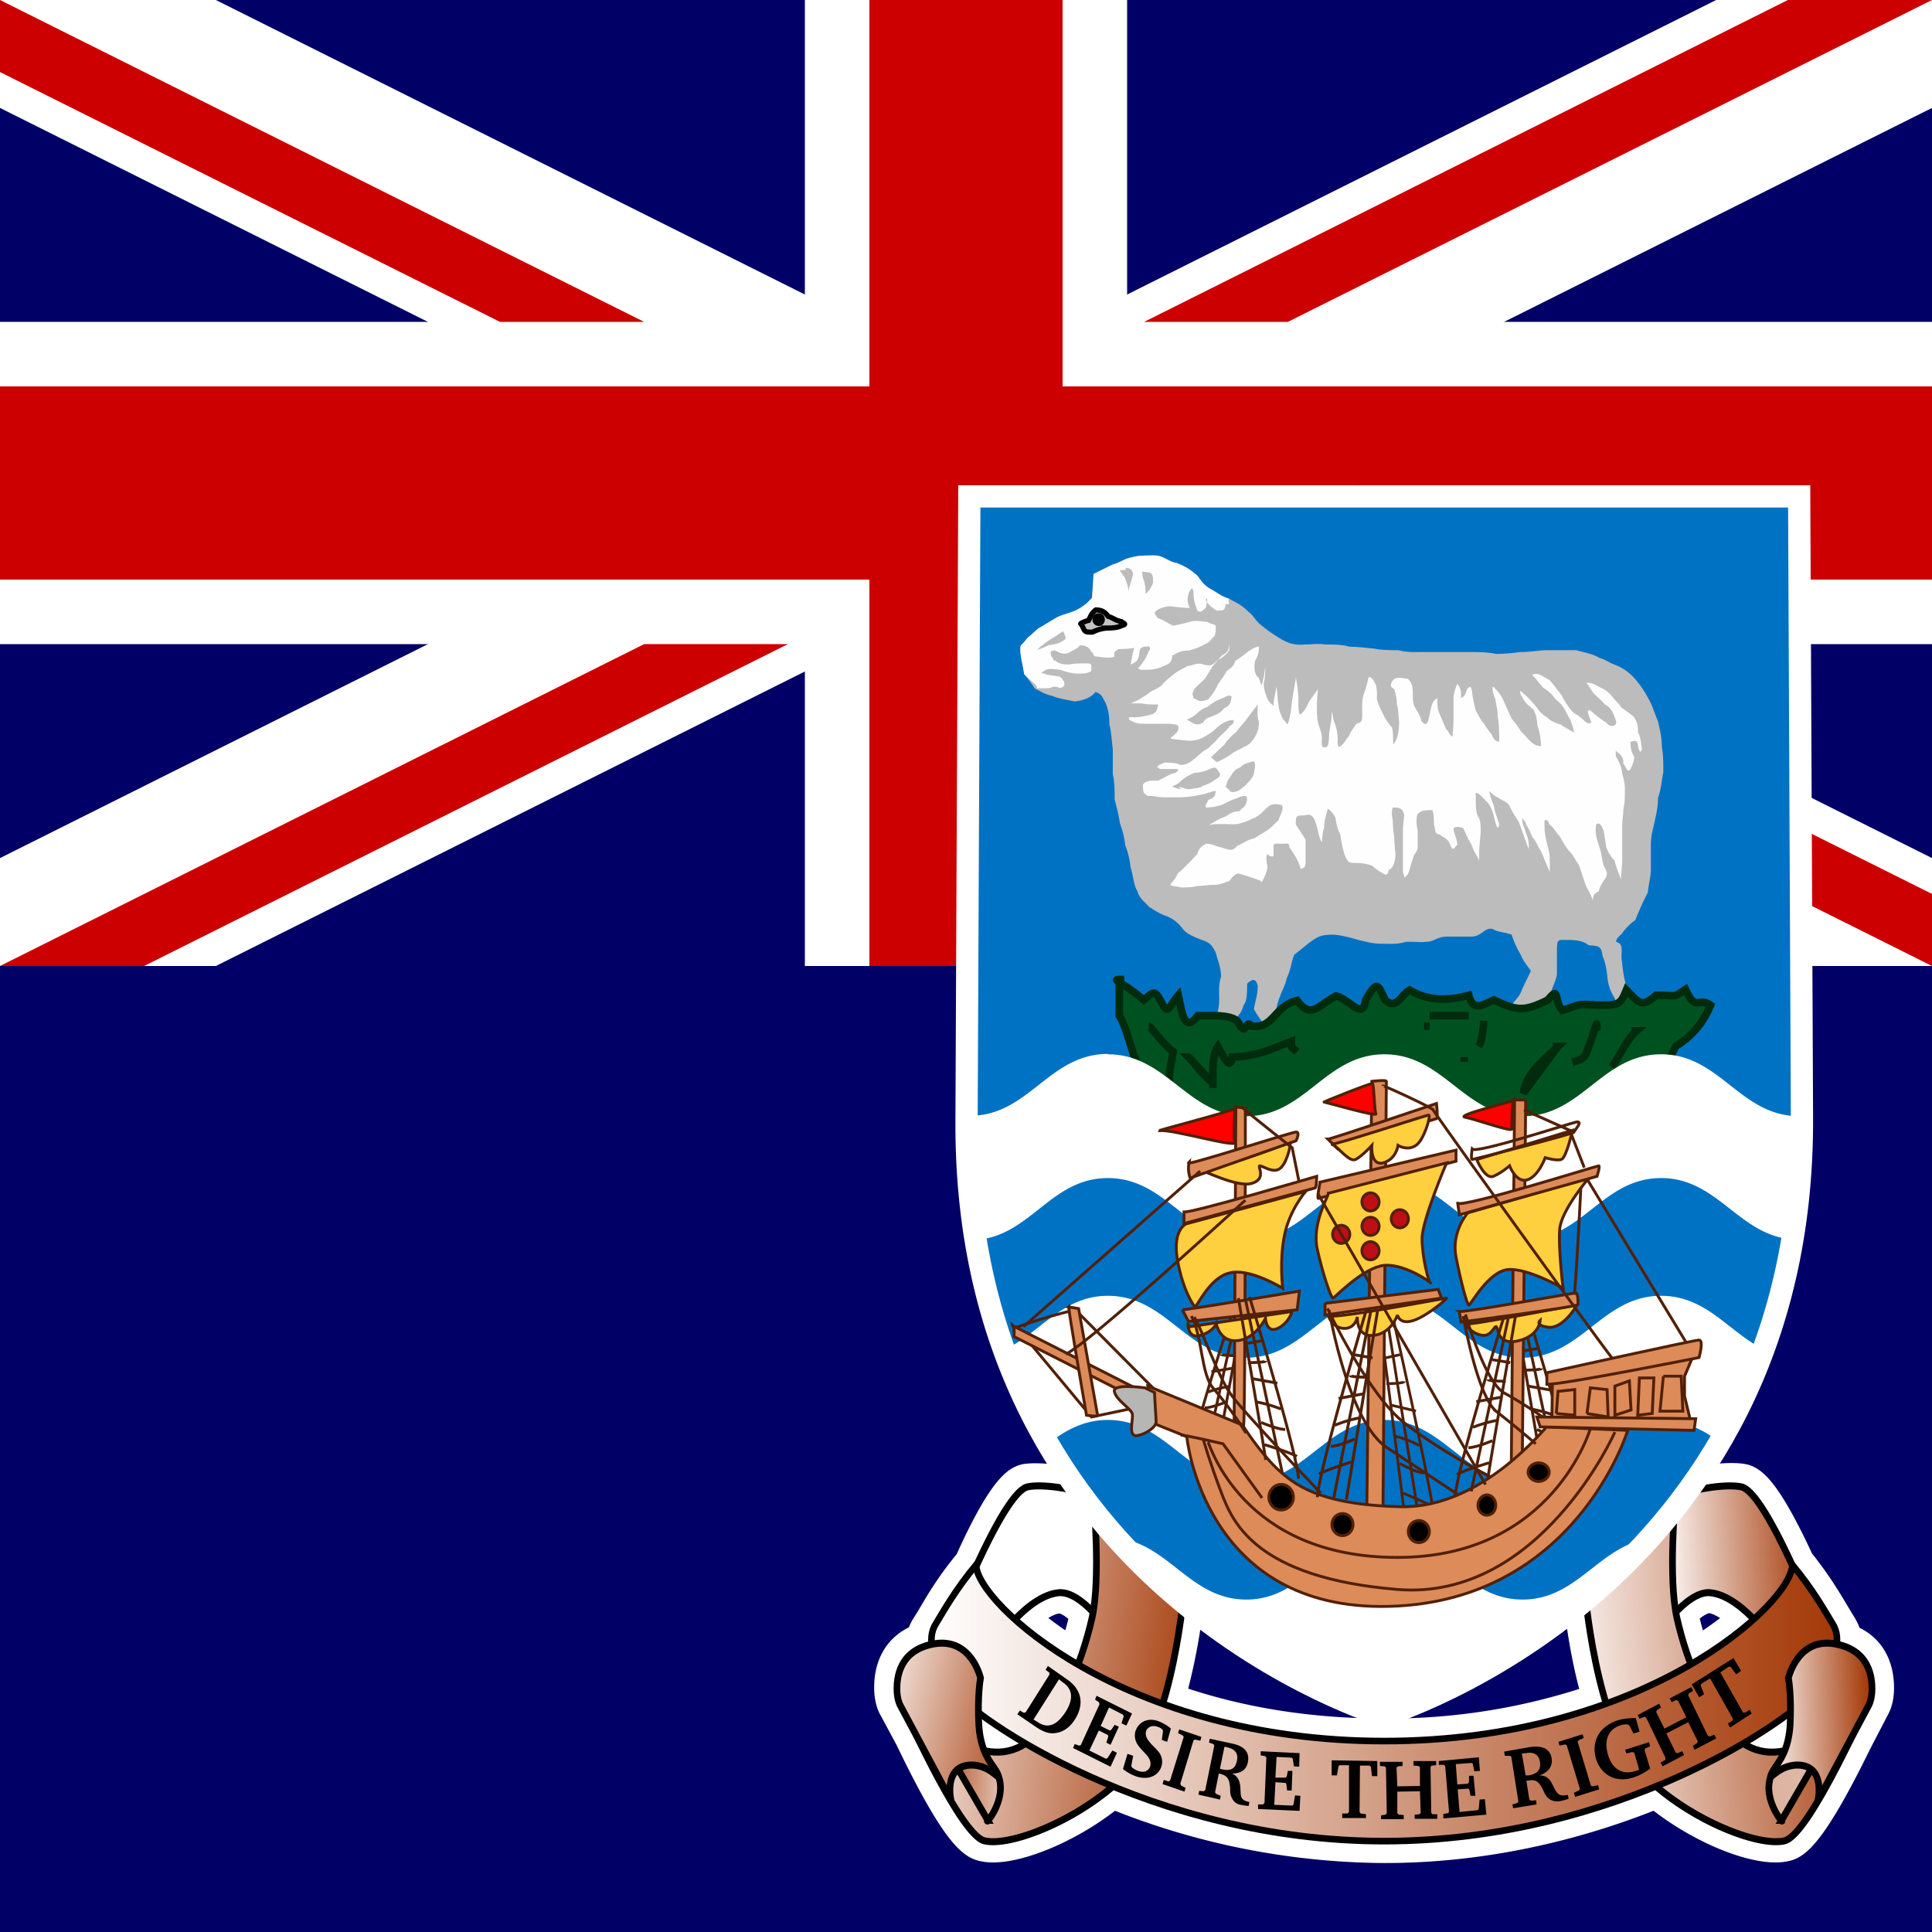 <svg xmlns="http://www.w3.org/2000/svg" xmlns:xlink="http://www.w3.org/1999/xlink" viewBox="0 0 512 512"><style><![CDATA[.B{stroke:#512007}.C{stroke-width:.642}.D{fill-rule:evenodd}.E{stroke:#000}.F{fill:#dd8b59}.G{stroke-width:1.2}.H{fill:#fecf3e}.I{fill:#bcbcbc}]]></style><defs><linearGradient id="A" gradientUnits="userSpaceOnUse"><stop offset="0" stop-color="#a43907"/><stop offset="1" stop-color="#fff"/></linearGradient><linearGradient id="B" x1="445.733" x2="472.313" y1="590.423" y2="575.369" xlink:href="#A"/><linearGradient id="C" x1="428.875" x2="487.188" y1="599.549" y2="591.592" xlink:href="#A"/><linearGradient id="D" x1="473.817" x2="446.636" y1="576.964" y2="578.459" xlink:href="#A"/><linearGradient id="E" x1="484.848" x2="427.19" y1="591.352" y2="596.051" xlink:href="#A"/><linearGradient id="F" x1="851.8" x2="646.2" y1="369.9" y2="369.9" xlink:href="#A"/><linearGradient id="G" x1="319.736" x2="557.5" y1="616.248" y2="618.192" xlink:href="#A"/><linearGradient id="H" x1="484.133" x2="464.928" y1="605.178" y2="605.76" xlink:href="#A"/><linearGradient id="I" x1="478.492" x2="459.975" y1="622.836" y2="624.118" xlink:href="#A"/><linearGradient id="J" x1="460.92" x2="492.483" y1="616.132" y2="607.984" xlink:href="#A"/><path id="K" d="M445.6 595.5s5.7-8.8 10.3-8.1c4.7.6 9.1 6.2 9.4 6.5a41 41 0 0 0 6.9-7.5c-.3-.3-7.2-16.5-11-17.2s-11.8 1.2-11.8 1.8l-3.8 24.5z"/><path id="L" d="M433.1 586.1c0 .6 2 23.8 10 31.9s21.3 13.1 26 11.9c4.6-1.3 15.3-24.7 15.3-24.7s-11.3 11.2-19.7 9.3c-8.4-1.8-13.4-15.9-15-22.8-1.6-6.8-.3-20.3-.3-20.3L433 586.1z"/><path id="M" d="M467.8 625.5l7.2-11.9-3.6-2.5c-1 3-5.1 4-5.8 7.8s2.8 7.5 2.2 6.6z"/><path id="N" d="M475 623s1.3-5.3-2.8-6c-4-.6-6.2 3-5.6 1.6.6-1.6 3-3.1 3.4-8.4.3-5.3-.3-8.2-.3-8.2s1.6-6.8 8.1-5.9c6.6 1 6.9 6 6.9 7.8s-.6 2.8-.6 2.8L475 623z"/></defs><g fill="#006"><path d="M0 0h512v512H0z"/><path d="M0 0h512v256H0z" class="D"/></g><g fill="#fff"><path d="M0 0v28.6L454.8 256H512v-28.6L57.2 0H0zm512 0v28.6L57.2 256H0v-28.6L454.8 0H512z"/><path d="M213.3 0v256h85.4V0h-85.4zM0 85.3v85.4h512V85.3H0z"/></g><path fill="#c00" d="M0 102.4v51.2h512v-51.2H0zM230.4 0v256h51.2V0h-51.2zM0 256l170.7-85.3h38.1L38.2 256H0zM0 0l170.7 85.3h-38.2L0 19.1V0zm303.2 85.3L473.8 0H512L341.3 85.3h-38.1zM512 256l-170.7-85.3h38.2L512 236.9V256z"/><g class="D"><g fill="url(#B)"><path stroke="#fff" stroke-width="10" d="M671 321.6a13.2 13.2 0 0 0-2 .1c-3.4.6-8.8 11.7-11.7 18.2-4.7 5.6-7.1 10-9 13.2-.8 1.3-2 2.7-1.6 4.4-7 1.7-7.4 7.7-7.4 10 0 2.6.8 3.8.8 3.8l4.2 7.8v.1c4.5 9.3 11 21.7 14.8 22.7 5.2 1.5 18.8-3.5 29-12.2a164 164 0 0 0 62 12.6c23.8 0 45.2-5.7 61.9-12.6 10.2 8.7 23.7 13.7 29 12.2 3.7-1 10.3-13.5 14.8-22.7l4.1-7.9s.8-1.2.8-3.7c0-2.3-.4-8.4-7.4-10 .4-1.7-.7-3.2-1.5-4.5-2-3.3-4.4-7.7-9-13.4-3-6.5-8.4-17.4-11.7-18-4.8-.8-15 1.6-15 2.5v.5L795.4 344c0 .5 1 14.5 5 27a147 147 0 0 1-50.5 8.5c-19.8 0-36.7-3.5-50.4-8.6a136 136 0 0 0 5-27L684 324.7v-.5c0-.7-7.9-2.6-13-2.6zm5.2 24c2.6 0 5.3 2.2 7.6 4.5l-.2 1.4a78.7 78.7 0 0 1-3.2 10.6 85.8 85.8 0 0 1-14.3-10.3c2.2-2.4 5.8-5.6 9.6-6.1h.5zm147.6 0h.5c3.8.6 7.4 3.8 9.7 6.2a85.6 85.6 0 0 1-14.4 10.3 78.3 78.3 0 0 1-3.2-10.6 17 17 0 0 1-.2-1.4c2.2-2.4 5-4.5 7.6-4.5zm-166 27.4c2.7 2.1 6.3 4.5 10.6 7a12.3 12.3 0 0 1-3.8 1.7c-1.8.4-3.6.3-5.5-.1a17.5 17.5 0 0 1-1.2-5.7 70.3 70.3 0 0 1-.1-2.9zm184.5 0l-.2 2.9a17.6 17.6 0 0 1-1.2 5.7 12 12 0 0 1-9.3-1.6c4.4-2.5 8-4.9 10.7-7z" transform="matrix(1.168 0 0 1.168 -509.2 18)"/><use xlink:href="#K" transform="matrix(-1.477 0 0 1.545 953.6 -485.4)" class="E G"/></g><use xlink:href="#L" fill="url(#C)" transform="matrix(-1.477 0 0 1.545 953.6 -485.4)" class="E G"/><g transform="matrix(1.477 0 0 1.545 -219.8 -485.4)" class="E G"><use xlink:href="#K" fill="url(#D)"/><use xlink:href="#L" fill="url(#E)"/></g><path fill="url(#F)" stroke-width="1.5" d="M656.4 338.6c-4.7 5.7-7.2 10.2-9.2 13.5s-.8 8 3.7 14.5c5 7 45.4 34.7 98.1 34.7s93.1-27.6 98-34.7c4.6-6.6 5.8-11.2 3.8-14.5s-4.5-7.8-9.2-13.5c0 8.6-33.5 40-92.6 40s-92.6-31.4-92.6-40z" transform="matrix(1.168 0 0 1.168 -508 19.2)" class="E"/><g class="G E"><use xlink:href="#M" fill="url(#G)" transform="matrix(1.477 0 0 1.545 -218.8 -484)"/><use xlink:href="#N" fill="url(#H)" transform="matrix(1.477 0 0 1.545 -219.8 -485.4)"/></g></g><path d="M448.3 446.3l2 3.5 1.3-.8-.9-2.3.2-.5 2.3-1.4 6 10.6v.5l-1.3.9.6 1 5.7-3.7-.5-1-1.3.8-.5-.1-6-10.6 2.2-1.5h.5l1.5 2 1.3-.9-2-3.4-11.1 7zm-14.3 8.2l.5 1 1.2-.5.5.1 5.2 10.8-.1.5-1.2.7.5 1 5.7-3-.5-1-1.2.5-.5-.1-2.5-5.1 5.8-3 2.5 5-.1.5-1.2.8.5 1 5.7-3-.5-1-1.2.5-.5-.2-5.2-10.7.1-.5 1.2-.7-.5-1-5.7 3 .5 1 1.2-.6.5.2 2.2 4.4-5.8 3-2.2-4.4.2-.5 1.1-.7-.5-1-5.7 3zm-3.3 9.2l.3 1 1.6-.4.5.2 1.3 4.5-1.2.4c-3.3 1-6-.6-7.1-4.5-1.1-3.8.2-6.7 3.4-7.7a4.8 4.8 0 0 1 1.9-.2l.4.3 1.1 2.1 1.6-.5-1-3.6c-1.8 0-3.4.2-4.8.6-4.8 1.6-7 5.5-5.8 10 1.3 4.5 5.3 6.6 9.8 5.2a15.4 15.4 0 0 0 4.6-2.4l-1.5-5 .3-.4 1.2-.5-.3-1.1-6.3 2zm-13.3 12.5l6.4-2-.3-1.1-1.5.3-.4-.2-3.5-11.6.2-.4 1.4-.6-.3-1-6.4 2 .3 1 1.5-.3.4.2 3.5 11.6-.3.4-1.3.6.3 1zm-34.8 5.7l11.3-1-.4-4.1-1.4.1-.2 2.4-.2.4-4.9.5-.5-6 2.8-.2.3.3.3 1.6h1.3l-.5-5.3h-1.2v1.7l-.3.4-2.8.2-.4-5.4 4.2-.3.3.2.4 2 1.5-.1-.3-3.6-10.6 1v1h1.4l.3.4 1 12-.2.4-1.3.2v1.2zm-16.9-15v1.1l1.3.1.3.4.2 12-.3.4-1.2.2v1h6V481l-1.3-.1-.4-.4v-5.7l6-.1.2 5.7-.3.4-1.3.1v1.1h6v-1.2h-1.3l-.3-.4-.2-12.1.3-.4 1.2-.1v-1.1h-6v1.2l1.3.1.4.3v5l-6 .1-.2-5 .4-.3 1.2-.1v-1.1h-6zm-12.8-.4v4h1.4l.4-2.4.3-.3h2.5v12.4l-.4.4h-1.4v1.2h6.3v-1l-1.4-.2-.3-.4.1-12.3h2.5l.4.3.3 2.5h1.4v-4l-12.1-.2zm-19.5 12.9l11 .5.2-4-1.4-.1-.4 2.4-.3.3-4.8-.2.3-6 2.7.2.2.3.2 1.7h1.2l.2-5.2h-1.2l-.3 1.5-.3.3H338l.3-5.5 4 .2.3.3.3 2 1.4.1.1-3.6-10.3-.5v1.1l1.2.2.3.4-.5 12-.4.4h-1.3v1.1zm-25.3-6.6l5.8 2 .3-1-1.2-.6-.2-.5 3.5-11.5.4-.2 1.4.3.3-1-5.9-2-.3 1 1.2.6.3.4-3.6 11.5-.4.3-1.3-.4-.3 1.1zm-10.5-4a11.4 11.4 0 0 0 3.6 2c3.2 1 5.8-.2 6.6-2.7a4.2 4.2 0 0 0-.8-3.9c-1-1.2-1.9-1.9-2.3-2.5-.9-1-1.2-1.9-1-2.9.4-1.1 1.6-1.7 3-1.2.7.2 1 .4 1.4.8l.1.4-.3 2.3 1.4.5 1-3.5a11 11 0 0 0-3.4-2c-2.8-1-5.2.3-6 2.7a4.3 4.3 0 0 0 .5 3.4c.7 1.1 1.5 1.8 2.1 2.5 1.2 1.2 1.6 2.3 1.3 3.4-.4 1.2-1.6 1.8-3.2 1.2a5.5 5.5 0 0 1-1.6-.9l-.2-.4.5-2.7-1.5-.5-1.2 4zm-13.3-5.6l10 5 1.7-3.7-1.2-.6-1.3 2-.4.2-4.4-2.2 2.5-5.3 2.4 1.2.1.4-.5 1.6 1.1.6 2.2-4.8-1.1-.5-.9 1.3-.4.2-2.4-1.2 2.2-4.9 3.7 1.9.2.4-.6 1.9 1.3.6 1.5-3.2-9.4-4.7-.4 1 1 .7.2.5-5 10.9-.4.1-1.2-.4-.4 1zm-1.6-18.2l-5-3.5-.6 1 1 .8v.5l-6.3 10-.5.1-1-.6-.7 1 5 3.4c1.8 1.2 3.3 1.8 4.9 1.6 2.1-.2 4-1.4 5.4-3.7 2.5-4 1.8-7.9-2.2-10.6zm-2.1 0l1 .8c2.7 1.8 3 4.5.7 8s-4.7 4.4-7.4 2.5l-1-.6 6.7-10.6zm40 15.8l-.2 1 1.2.4.2.4-2.4 11.8-.4.3-1.2-.1-.2 1 5.7 1.3.2-1-1.2-.5-.3-.4 1-5 .4.1c2 .5 2.4 1.5 2.6 3.8 0 1.1 0 2.1.9 3.3.4.5 1 1 2 1.1a13.8 13.8 0 0 0 2 .3l.2-1-.2-.1c-1.4-.3-2-.8-2.1-2.1-.1-1.2 0-2.4-.5-3.6a3.5 3.5 0 0 0-1.8-1.8c2.4 0 3.8-1 4.2-3 .5-2.5-.8-4.2-4-4.9l-6-1.3zm4 2.1l.8.2c2 .5 2.8 1.7 2.4 3.5-.4 2.1-1.6 2.8-3.8 2.3-.2 0-.4 0-.7-.2l1.2-5.8zm74 1.3l.2 1.1h1.3l.4.2 1.9 12-.3.3-1.3.4.2 1 6.2-1-.1-1.1-1.4.1-.4-.3-.8-5h.4c2.2-.5 3 .4 4 2.4.5 1 .8 2 2.1 2.7.6.3 1.5.5 2.5.3a16.5 16.5 0 0 0 2.2-.6l-.2-1h-.3c-1.5.3-2.2 0-2.9-1.1-.6-1-1-2.2-1.8-3.1-.6-.6-1.4-1-2.5-1 2.4-.9 3.5-2.4 3.2-4.5-.4-2.5-2.4-3.5-5.8-3l-6.8 1.2zm4.8.5l1-.1c2.1-.4 3.4.4 3.7 2.3.3 2-.6 3.2-3 3.6h-.8l-1-5.8z"/><g class="D"><g class="E G"><use xlink:href="#M" fill="url(#I)" transform="matrix(-1.477 0 0 1.545 952.7 -484)"/><use xlink:href="#N" fill="url(#J)" transform="matrix(-1.477 0 0 1.545 953.6 -485.4)"/></g><path fill="#0072c4" stroke="#fff" d="M366.92 454.77s-111.514-33.063-110.775-157.9l.738-165.315H476.8l.738 164.388c.74 124.836-110.775 158.67-110.775 158.67z" stroke-width="5.894"/><path d="M272.3 169c.2 0 1.5-1.3 2.8-2.4l5-3c1.4-.7 4-1.3 5.1-1.9a12.5 12.5 0 0 0 4.2-3.3c.2-2.2.5-3.8.5-6.3l5-2.5c2.3-.6 2.8-1.5 5.1-1.9 1.5-.5 3.9-.5 6-.5 2.3 0 3.7 1.7 5.8 2 2.5 1 3.6 1.7 5.6 3.4 1 1.4 1.7 2.6 3.6 3.6 1.5.8 2.9 2 4.6 2.4 2 1.1 3.6 1.8 5.1 3.4 1.4 1 2 2.4 3.2 3.4a36.1 36.1 0 0 0 4.7 3.4c2 1.3 4 2.3 7.1 2 1.7 0 3.5-.3 5.5 0 2.3 0 4.5 0 6.5.6 2.4 0 4.3.3 6.5.5 2 .4 4.1.4 6.4.4 2 .6 4.2.5 6.5.5h13c2.3 0 4.7.1 6.4.5a51 51 0 0 0 6.4-.5c2.6 0 4.5-.4 7-.5h7.8c2 .6 4.6 1 6 2 1.9.5 2.8 1.4 4.6 2a13 13 0 0 1 4.7 3.3 24.7 24.7 0 0 1 3.7 5.3c1.2 1.9 1.7 4 2.7 6.3.5 2.2 1 4.3 1 6.7.4 2.1.4 4.4.4 6.8-.5 2.2-.6 4.6-1.4 6.7 0 2.4-.5 4.5-.9 6.3-.4 2-.9 3.3-1 5.8v6.8c0 2.2-.6 3.8-.8 6.2a71 71 0 0 0-3.3 7.3 14.7 14.7 0 0 0-3.7 3.8c-1 .7-1.5 1.6-1.4 2 1.9.6 1.4 1.9 1.4 4.3.3 1.9.4 4.2 1 6.3.1 2.3.6 3.7 1.3 5.3.8 1 1 .5-.9.5-1.3 1-2.7.5-3.2-1.5a12 12 0 0 1-1.9-5.3c-.2-2.2-.6-4.4-1.3-5.8-.3-2.7-1-2.7-3.7-2.9-1.3-1.1-3-1.4-5.6-1.4-2.5 0-2.7-.3-2.8 2.4v6.8c-.4 2-1.3 3.5-1.8 5.3-1.4 1-2 2.7-3.7 3.8-.8 2.2-1.9 2.6-4.1 3l-2.8-3.4c1.3-2.2 2.4-2.5 3.2-4.9l2.3-4.8c-1-1.5-1.8-2.2-2.7-4.3a26.3 26.3 0 0 1-2.4-5.3c-1.5-.6-3.9-.7-5-1.5-2.3-.5-2.9 2-5.6 2h-6.4c-2.9 0-3.6 1.5-6 1.4-.8.2-2.5-.1-5.1 0-2 .7-4.3.5-6.5.5-2.3 0-4.2-.6-6-1-2.1-.6-4.2-1.2-6.4-1.4-2.8 0-3.8.2-5.6 1.4-1.4.9-3.5 2.8-5 3.9-.7 1.6-1 4.3-2 6.2-.4 2-1.2 3.1-1.8 4.9a18.4 18.4 0 0 0-1.3 5.8c-.2 3.2-.9 2.8-2.8 1.9-.8-1.4-2-2.8-2.8-4.4.4-2.4 1-3.6 1-6.2-.5-2-1.5-1.8-2.8-.5 0 2.5 0 4.5-1 5.8a6 6 0 0 1-2.7 3.8c-.7 1.8-2.2 2.7-3.7 3.4-.2 0 0-.6 0-2-1.1-2.1 0-4 0-6.7 0-2.4-.2-4 .5-6.2 0-2.4-1-4.6-1.4-6.3-.9-1.8-1.4-2.7-3.7-3.4-1.7-.7-4-1.5-5.1-3a9.6 9.6 0 0 0-4.2-3.3c-2-.7-3.1-1.5-4.6-2.4-1.4-1.6-2.6-2.2-3.2-4.3-1-1.5-1.1-4.3-1.8-6.3a21.7 21.7 0 0 0-1.4-5.8 24.3 24.3 0 0 0-1.4-5.8c-.3-2-.8-4-1.4-6.3 0-2.3 0-4.6-.5-6.7v-6.8c-.3-2-.4-4.8-.9-6.3 0-2.6-.3-4-1-5.8-1-1.7-1-2.4-2.7-2.9-1.2 1.5-3.1 2.2-5.5 2.5-1.7-.4-4.1-.7-6-1.5-1.9-.4-3.1-1.2-4.6-2a43.2 43.2 0 0 0-2.8-3.8c-.3-2.5-.8-3.8-1-6.3 0-1.8.1-.8 2-3.3z" class="I"/><path fill="#fefefe" d="M299.6 186.4l.4-.4c-.8.8-.5.4 1.3-.3 1-.6 2.9-1.7 3.6-2.4.8-.4 2.2-1 3-1.7.8-1 1.7-1.8 2.9-2.7 1.2-1.1 2.4-1.5 3.9-2.4 1.8-.2 2.5-1 4.2-.4 1.6.4 2.3.4 3.6-1 1.3-.8 2.8-1.7 3.3-3V170c0 2.2-.5 3-2 3.7-1 1.3-2.4 2.6-3 3.8-1 1.5-1.2 2.3-2.2 3-.9 1.1-2.3 1.7-2.6 3.5.4.8 0 1.2 1 1.3.9.8 1.9.5 3.2 0a14.2 14.2 0 0 0 2.6-4c1.1-1.6 1.7-2.3 2.3-3.5 1.2-.8 1.9-1.4 2.3-2.7 1.3-.8 2.4-1.6 3.3-2.4 1-.6 1.5-1.1 2.9-1.4a6 6 0 0 1-1 3.8c-.3 1.9-.2 2.8.4 4 .9.7.7 1.2 1.3 2.5.5-1.2.8-3.4 1-4.8v-.3c0 1.4 0 3.4-.4 4.4 0 2 .5 2.9 1 4.4.5.8 1 1.3 1.6 1.7 0-2 .6-3.2.7-5 .4 1.3.3 3.2.6 4.7.1 1.6.7 2.8 1.3 4.1.8.4 1 1.8 1.3.7.8-2.4.8-5 1.3-7.5.1-1.3.2-3.2.7-4.1l-.7 4c.1-1.2.2-3 .7-4v-.4a39 39 0 0 1 .7 5.5c0 1.5-.1 3 .3 4.4 1-.5 1.7-1.7 2.3-3a18.2 18.2 0 0 1 2.6-3.8l-2.6 3.7a18.2 18.2 0 0 1 2.6-3.7v-.3a40.3 40.3 0 0 0-.3 4.7c0 1.6 0 3.4.3 4.5.4 1.8.9 2.1 1 4 0 1-.2 2 .3 2.5 1.4.3 1.4-.5 1.6-2.4 0-2.2.6-3.7.7-5.8 0-2.6.3.3.6 1.3a13 13 0 0 1 1 4.5c0 1-.1 1.9.3 2.4 1.3-.6 1.8-2 2.6-2.8.7-1.6 1.4-2.3 2-3.4 1.7-.3 1.6-1 1.6-3 0-1.7-.1-3.4.4-4.8a41 41 0 0 0 1.3-4.5c.6-.3 1.2.6 1.6 1.4.7 1.1.6 2.7.6 4.4.4 1.5 1 2.7 1.7 4.1a15 15 0 0 0 2.3 3.4c.3 1.1.3 3 .3 4.5 1.3-1.5 1.5-3.6 1.6-5.8-.2-1.5-.2-3.4-.6-4.8 0-1.5-.4-3-.7-4.1-1-.5-1.3-1-.3-2.4 1-.9 2.2-.5 3.9-.3.9.9 1.2 1.4 1.3 3.4 0 1.8 0 3.2.7 4.4.6 1 1.2 1.7 1.6 3.4.5.5.9 1.2 1.6.4.4-1 .7-3 1-4.1.3-1.3.9-2 1.6-2.4 0 1.9 0 3 .7 4.4l1.6 3.8c.7.5.8 1.5 1.7 2 .2-1.6.3-3.4.3-5.4V185c.1-1.6.5-2.5 1-3.8 1 1.4 1 1.9 1 3.8 1-.4 1.2-1.2 1.6-2.4.7-.7 1-1 1.3.7.2 1.8.6 3.4 1 5.1.6.8 1.4 2.7 2.2 3.4a16.4 16.4 0 0 0 2 2.8c.5 1 .6 1.7 2 2 0-2.3 0-4.6-.4-6.8 0-2-.4-2.7-.6-4.5-.6-1.1-.9-2.9-.7-3.4a11 11 0 0 1 3 4.1l2 4.5a20 20 0 0 1 2.5 3.4c1.2 1 1.8 2.1 3 3 .6.6 2 1 2.3.7-.1-2-.4-3.7-1-5.4a9 9 0 0 0-1-4.1c-1.3-1.1-2.3-1.9-3-3.4-.4-.5-.5-.8-.6-1.7a26.3 26.3 0 0 1 4.6 4.7 7 7 0 0 0 2.6 2.4c.6.8 2.5 1.7 3.9 2a5.6 5.6 0 0 0 3.3 2.1l-3.3-2a5.6 5.6 0 0 0 3.3 2v.4a13 13 0 0 0-2-5.5 8.8 8.8 0 0 0-3-3.8 9.3 9.3 0 0 0-3.2-3c-.9-1-2.2-2.8-3-3.4 1.5-1 3.1.6 4.6 1.3 1.3 1.4 2.5 3.2 3.3 4.1a18 18 0 0 0 3 4.5c1.4.8 2.3 1.6 3.5 2.7 2 .5 1.2-.2.7-1.7-.7-2 0-2 1.3-.7.9.7 2 1.7 3.3 2.4.5.7 1.4 1.2 2.2.7.4-.5.4-.5.4-1-.7-2.2-1.4-3.8-3-4.5-.7-1-2-2-3-3-.6-1-1.3-1.6-1.9-2.8l2 2.7c-.7-1-1.4-1.5-2-2.7h-.3c2 0 2.7.6 4.2 1.4a6.8 6.8 0 0 1 3 2.4c.6.8 1.7 1.7 2.3 2.7l3.2 2.4c1.1 1.4 1.3 2.3 1.3 4.4.7 1 .8 3 1 4.1-.2 1.9-.9.4-1-.7-.2-1.5-.8-1.4-2-1 0 2 .3 2.6 1 4.1a8 8 0 0 1-1.2 3.4c-.8.5-1-1-1.7-1.7 0-2-.6-2.3-2-3.4v1.4c.8 1.4 1.6 2.7 1.7 4.7a12 12 0 0 1 .7 4.5c0 1.7 0 3.3-.4 4.8 0 1.8-.3 2.6-.3 4.4v9.6a23.3 23.3 0 0 0-.3 4.4l.3-4.4c-.2 1.2-.3 2.7-.3 4.4v.3c-.6-1.7-1.3-3.2-1.7-5a10.3 10.3 0 0 1-2.2-3.5l-.7-4.4c-.5-1.2-1-2.5-2-1.7-.4 2.5.2 4 1 6.4.5 1.6.5 3 1 4.5.8 1.8 1.4 2 0 4-.7 1.2-1 1.5-1.3 2.8-1.2.6-1.5 1-1.6 2.4-.4-1.3-1.4-2.9-2-4.4l-1.6-4.8c-.8-1.2-1.7-3-2.6-3.8-.9-1-2-3-2.6-4-1.3-1.5-1.6-2.4-2.7-3.1-.2-.7-.6-1.6-1.3-1 0 1.6 0 3.3.4 4.7.3 2 .9 3.1 1 5.1v3.8l-2.3-5.5c-.8-1-1.4-3-2.3-3.7-.6-1.4-1-2.5-1.7-3.4-.1-1-.6-1-1-1.7 0 1.9.7 2.6 1 4a8 8 0 0 1 .7 4.2l-2.6-7.2a30.39 30.39 0 0 1-2.6-4.5c-1-1.1-2-1.2-3-2a5.9 5.9 0 0 1-2.2-1.7c.2 1.8.9 3 1.3 4.4.2 1.7 1 3.1 1.3 4.5-.4 2.3-1-.7-1.3-1.7-.4-2-1-3-1.7-4.1-.9-.7-1.6-1.8-2.6-2.4-1-.4-.6 0-.6 1.3 0 2.1 0 3.5.6 4.8.7 1 .7 2.3.7 4.1l-.4 4.8v2.7c-.7-1.4-1.4-2.3-2-4.1-1-1.6-1.4-2.7-2.2-4.4-.7-.3-2-.6-2.6 0 .1 1.7.9 2.4 1 4.4-1.3 1.3-1.1 1.7-2-.3-.7-1.6-1.6-1.5-2.6-2.4-1.6-.2-1.1-1.3-1.6-2.8 0-1.3 0-2.6-.4-3.7-1.8 0-2.8 0-3.9 1-.5 1-.3 3 0 4.5v4.7c-.4 1.2-1 1.3-1.3 2.8-.6 1.4-.8 3-1.3 4-1.2 1.1-.7 1.2-1.3-.6v-11c0-1.8.3-2.7.3-4.4-.6-1.4-.8-1.7-3-1.7-.4.9-.2 2.5 0 3.4 0 1.7.2 3.3.4 4.5 0 1.8.2 2.9.3 4.4 0 1.8-.4 3.2-1.3 4-1.1.4-.1 1.2-1.3 1.5a15 15 0 0 1-3.6-2.4 12.24 12.24 0 0 0-4.2-.7c-2.2 0-2.2-.3-3-2a31.4 31.4 0 0 1-1.2-5.5c-.8-1.6-1-2.7-1.3-4.5a6.2 6.2 0 0 0-2-2.4c-.5 1.8-1 3.2-1 5.2-.4.8-.5 2.8-.6 3.7-.7-1-1-3-1.4-4.4-.6-2-1.1-3.4-3.2-2.7-2.2 0-2.3 0-2.3 2.4l2.6 4v4.8c0 2 .1 2.6-1.3 3-.5-2-1.7-4-3-5.7-.1-1.4-.5-1-1.9-1-.9 0-1.8-.2-2.3.3v3c-.8.2-1 0-1.6-.6-.6 1-.1 2.4 0 3.7-.4 1.6-1 3-1.6 3.8-.2-.5-.5-.3 0-.3-2.3-.9-4-1.4-6-2-1 0-1.9 1.1-2.5 2-1.7.5-2.4 1-4.3 1-1.7 0-2.6.3-4.2.3-1.2.3-2.7.4-4.3.4-.8-.3-2.4-.3-2.9-.7.7-1 1.4-1.5 2-3a20 20 0 0 0 2.6-2.5c.8-.6 1.8-1.9 2.6-2.7.5-1.7 1.2-2 2.3-2.7 2 0 2.3.7 4.2 1 1.9.7 3 1 4-.4 1.5-.6 2.8-1.7 4.5-2l3.3-2c1.4-.9 2-1.8 3.2-2.8.4-1.4 1.4-2.5 1-4-1.8-.5-2.9-.4-4 .6-1.3 1.2-1.6 1.7-3.2 2.7-1.3.4-2 1-3.6 1.4-1.3.5-3 .3-4.5.3s-3.4-.1-4.3.4c1.5-1 3.2-2 4.6-2.4 1.3-.9 1.8-1.3 3.6-1.4.8-1 1.7-1 2-2.7.5-2-1.3-1.4-2.7-.7-1.3.3-2.8 1.2-3.9 1.7a14.3 14.3 0 0 1-4.2.7c-.4-.6.3-1.1.6-2 1.5-.6 1.8-.8 2-2.4-1.7.2-2.4.8-4 1-1.6.4-3.3.6-5.2.7h-4.5c-1.6 0-2.5-.4-4.3-.4-1.3-.7-1.3-1-1.3-3 1-1.2 2-1 4-1l3.5-1.8c1.2-.2 2-.7 1.7-1.3h-4.6c-1.8-.8 0-1.1 1-1.7 1.6 0 3.2 0 4.2.6 2 0 2.7-.7 4.3-2 1.2-1 1.8-1.7 3.2-2.4 1-1.1 2-1.7 2.6-2.7 1.4-1.3 2.3-2 3-3.1.8-.5 1.4-1 1-1.7-2.1.2-3 1-4.3 2a10 10 0 0 1-2.6 2 8.2 8.2 0 0 1-4.2 1.5c-1.7 0-3-.3-4.6-.4-1.8-.2-.2-.6.3-1.4.7-.4 1.2-1.5.7-2.3-1.4-.5-3-.4-4.6-.4h-4.6c-1.7 0-2.4-.4-3.6-1-.3-1 0-.7 1.3-.7a18 18 0 0 0 4.3-.7c1.5-.4 1.7-1 2-2.7-1.6 0-3.3 0-4.3-.3h-3zm-28.2-7.8c-.3-2.5-.9-3.8-1-6.3 0-1.8.1-.8 1.9-3.3.2 0 1.5-1.3 2.8-2.4l5-3c1.3-.7 4-1.3 5.1-1.9a12.5 12.5 0 0 0 4.2-3.3l.4-6.3 5.1-2.5c2.3-.6 2.8-1.5 5.1-1.9 1.5-.5 3.9-.5 6-.5 2.3 0 3.7 1.7 5.8 2 2.5 1 3.6 1.7 5.5 3.4 1.1 1.4 1.8 2.6 3.7 3.6 1.5.8 2.9 2 4.6 2.4 0 1.8.4 1.5-.8 1.5-.2 1.8-.6 1.7-2.3 1.7a8 8 0 0 1-3-2.7c.7-1.8.3 1.4 0 2-.8.7-1.3 1.4-2.2.7-.6-1.7-1-2.8-1-4.8-.3-2.1-.9-.6-1.3.3-.5 1.8-.3 2.4.3 3.8-1.7 0-3-.2-4.2-.3-1.2-.3-2.6 0-4 .6-1.7 1.1-1.1 1.1-.3 2.4 1.5.5 2.6 1.3 4 2 1.4-.2 3-.6 4.5-1 1.6-.5 3-.1 4.6 0 .8.5 1.8.6 2.3 1 0 1.1 0 2.2-.4 2.8-.6.5-1.3 1.7-2.3 2a16.1 16.1 0 0 1-4.5 1.8c-2 0-2.8.5-4.3 1.3-.2 1.8-.7 2.2-2.3 2.8a10.3 10.3 0 0 1-4.5 1c-1 0-1.9.1-2.3-.4a12.8 12.8 0 0 0 2.6-4c.3-.7.9-1.2.3-1.8-1.9.1-2.4.1-2.6 2s-.9 2.2-2.3 2.8c.4-1.6.5-3 1-4.4a25 25 0 0 1-4.2.3c-1 .7-1.4.9-1 2-1.3.5-3 .2-4.6 0-1.4 0-.6-.6-1.6-1.3-.7-1.3-1.4-1.6-3-1.7-.7 1-2 1.3-2.9 2-1.4.5-2.3.1-3.6-.6-1.6 0-1.4.5-1 1.7.7.4 0 .9 1 1 1 .8 1.8 1 3.6 1 1.4-.3 3-.3 4.6-.3s1.3.4 1.3 2c-1 .8-2.6.7-4.3.7a16.6 16.6 0 0 1-3.9-1c-1.5-.1-2.7-.4-3.9 0-.5.6-2 .8-.3 1 .7.7 4.5.3 4.7 1.5 1 1 .7 2.3-.8 2.3a2.2 2.2 0 0 0-2.3 0c-1 .2-2.4 0-4.3.2 2.5.2-1.8-2.7-2.7-3.9z"/><path d="M281.7 167.3l-2 1.3c-1.4.8-3 2-3.9 2.7-.7.6-.7 1-1.6 1 1.5-.2 2.2-.6 3.6-1.3 1.7-.2 3.3-.6 4.2-1.4.9-.3 0-1.6-.3-2.4zm15-16.1c.2 0 .6 1 1.3 1.7.5 1.3 1 2.2 1 3.8.4-1.7 1-3 1.3-4.8-.5-1-.5-1.3-2-1.4 0 1 .2.3-1.6.7z" class="I"/><path fill="#c4c4c2" d="M286.564 165.347c-.74 0 1.182-.773 1.92-.927.59-1.236.886-2.01 1.92-2.78 1.625 0 2.51.618 3.25 1.7 1.477.463 1.92 1.082 3.545 1.4.74.618 1.477.618 0 1.082-.886.464-2.216.618-3.84.618a10.27 10.27 0 0 0-3.84 1.082c-2.216 0-1.92 0-2.954-2.163z" stroke-width="1.36" class="E"/><path d="M302.6 151.5v.4c0-1 0-.5.3 1.3.5 1.2.7 2.4.7 4.2a6.7 6.7 0 0 0 2-3.1c0-2.7-.5-2.6-3-2.8zm12 39.3h.4c-1 0-.4 0 1.3-1 1.1-.8 2-2 3.6-2.4a13 13 0 0 1 4.2-2.4c.8-.4 1.5-1 2.3-.4-.2 1.7-.5 2.4-2 3.1-.7 1-1.8 1.6-2.9 2-1 .5-2.2.6-2.6 1.8-1.8.8-2 .6-4.2-.7zm6.3 9.9l3.6-3.4a15 15 0 0 1 3.2-3.4c1-1.5 2.2-2.5 3-3.8l2.6-3.4c0 1.5-.2 3.5.3 4.4a7 7 0 0 1-1 4.1c-.7 1.2-1.3 2-3 2.8-1.4.8-2.3 1-3.5 2a26 26 0 0 1-3 1.7c-.9.4-.5.3-2.2-1zm-10.2 7.8h.4c-1 0-.5.1 1.3-1 1.4-1.4 2.5-2 4.2-2.7a10.3 10.3 0 0 0 4-1c.7-.2 1.3-.7 1.9 0 1 1.4 1.3 1.8-.3 2.7a9.4 9.4 0 0 1-3.3 1.7c-.8.7-2.4.7-4 1-1.2 0-2 .2-2.5-.7l2.6.7c-1.3 0-2 .2-4.3-.7zm14 0v-.3c0 1 0 .5.7-1.4 1.3-1.9 1.7-3 3.3-3.4.7-1 2-1.2 3.6-1.7.6 1 .1 2.2 0 3.4-.4 1.3-1.6 2.2-2.3 3.1-1 .7-1.4 1.4-3 1.7-1.2 0-.5 0-2.2-1.4z" class="I"/><path d="M292.8 164.2c0 .9-.7 1.7-1.6 1.7-1 0-1.7-.8-1.7-1.7 0-1 .8-1.7 1.7-1.7s1.6.7 1.6 1.7z"/><g fill="#005120" stroke="#002b0d" stroke-width="2.015"><path d="M296.61 259.582h1.33c-4.136 0-1.625-.31 5.17 5.408 2.954-2.472 2.954-2.78 5.17 1.545 1.477 2.317 1.772-.31 3.988-2.78 1.034 4.944 1.625 10.043 5.17 5.408 4.136 0 8.27-.31 10.487 1.4 2.66 5.1 1.772-.927 3.84 1.39 5.908.618 5.76-5.253 11.964-6.798 3.84 5.098 5.613 1.236 10.34-1.236 3.692.927 7.1 6.644 7.828 1.082 2.954-4.944 3.102-4.635 5.17 0 2.954 2.78 4.136-1.236 6.5-2.627 4.43 2.627 9.305 3.1 15.656 1.39 1.182 4.48 3.84 2.472 6.647 1.236 5.76 2.626 7.68 3.4 14.327 0 3.25-4.017 1.477.154 3.84 2.78 4.874-1.545 3.545-1.854 9.157-1.4 5.76 0 6.203 0 7.828-4.017 2.954 2.936 3.84 5.1 7.828 1.39 6.203 0 4.283.772 7.828-1.545 2.806 6.18 3.397 1.854 6.647 4.172-1.827 4.564-5.047 8.367-9.157 10.815-2.51 4.635-4.136 9.27-9.157 11.124-3.692 3.862-7.68 6.18-11.816 9.58-5.613 1.545-11.816 1.236-18.167 1.236h-54.944c-3.84 2.163-10.34 3.1-15.656 4.17-5.908 0-12.85 0-16.985-1.4-2.806-2.935-7.68-6.18-10.34-9.58-2.954-2.317-2.954-6.798-5.317-9.58-2.068-3.863-2.954-10.043-5.17-13.596v-9.58z"/><path d="M423.188 271.942v1.236c0-3.708.148-1.7-2.66 5.562-.443 1.7-1.772 2.163-3.84 2.78m-5.17-4.17h1.33c-4.874 4.635-8.124 6.952-9.157 12.36l9.157-12.36c-4.874 4.635-8.124 6.952-9.157 12.36m-10.487-19.158s-.148 4.8-1.33 6.798m-3.84 2.78v1.236-1.236zm-10.487-8.188h1.33-1.477zm-73.11 0c.59 0 3.25 4.326 6.5 6.798-.74 4.017-2.068 8.652 0 12.36m3.988-10.97c.59 0 3.102 4.326 6.5 6.798l-6.5-6.798c.59 0 3.102 4.326 6.5 6.798v1.4c0-4.326-.295-8.652 1.33-10.97 1.477 2.626 3.25 6.643 3.84 2.78 7.385-.31 10.93-2.472 15.656-4.172 0 2.01-.295 1.082 1.477 2.78m88.62-5.562h1.33c-2.51 2.163-4.43 6.644-6.5 9.58m-48.298-13.596h10.34"/></g><path fill="#fff" d="M293.6 279.3c-15.7 0-20.9 16.4-36.6 16.4h-.9v1c0 11.4.8 22 2.5 31.9 14.5-1 19.8-16.4 35-16.4 15.7 0 21 16.4 36.7 16.4s20.9-16.4 36.6-16.4 21 16.4 36.7 16.4 20.9-16.4 36.6-16.4c15.1 0 20.5 15.2 35 16.3a189.8 189.8 0 0 0 2.5-32.7h-.9c-15.7 0-20.9-16.4-36.6-16.4s-21 16.4-36.6 16.4-21-16.4-36.7-16.4-21 16.4-36.6 16.4-21-16.4-36.7-16.4zm0 64.1c-12.2 0-18 10-27.5 14.3a151.4 151.4 0 0 0 11.7 24.8c4.5-3.3 9.2-6.2 15.8-6.2 15.7 0 21 16.4 36.6 16.4 15.8 0 21-16.4 36.7-16.4s21 16.4 36.6 16.4 21-16.4 36.7-16.4a25 25 0 0 1 15.5 6 152.8 152.8 0 0 0 11.7-24.7c-9.2-4.5-15.1-14.2-27.2-14.2-15.7 0-21 16.4-36.7 16.4s-20.9-16.4-36.6-16.4-21 16.4-36.7 16.4-20.9-16.4-36.6-16.4zm73.3 64c-15.7 0-21 16.5-36.6 16.5-14.9 0-20.4-14.7-34.2-16.3 18.5 20.6 39.4 33 53.7 40 4.9-3.8 9.9 4.5 17 4.5 7.3 0 12.2-8.4 17-4.7a176.2 176.2 0 0 0 53.3-39.7c-13.4 2-19 16.2-33.6 16.2-15.7 0-20.9-16.4-36.6-16.4z"/></g><g transform="matrix(1.177 0 0 1.177 -527 21.8)"><g fill="none" class="B"><path d="M676.688 280.317a133.45 133.45 0 0 1 13.178-3.936l20.457 20.598-16.817 3.542-16.817-20.205z" class="C"/><path d="M716.457 307.13c.32-4.738 9.354-31.93 9.354-31.93m-6.272 32.24l7.122-32.033m-4.677 32.136l5.953-32.136m-11.162 27.8c1.595-.824 6.165-2.06 6.165-2.06m-3.933-2.678c1.488 0 4.57-1.236 4.57-1.236m-3.72-2.37a26.16 26.16 0 0 1 4.677-1.236m-4.04-3.296l4.996-.824m-2.764-3.1c0 .31 3.402.31 3.402.31m-2.55-3.81l3.402.515" stroke-width=".628"/><path d="M771.332 327.902c-.376-8.105-11.044-54.622-11.044-54.622m7.404 53.036l-8.41-52.86m4.644 48.807c-.25-2.995-6.15-48.63-6.15-48.63m13.178 47.574c-1.882-1.4-7.28-3.524-7.28-3.524m4.644-4.58c-1.757 0-5.397-2.114-5.397-2.114m4.393-4.053c-1.79-.95-3.638-1.657-5.522-2.114m4.77-5.638l-5.9-1.4m3.263-5.286c0 .53-4.016.53-4.016.53m3.012-6.52l-4.016.88" stroke-width=".612"/><path d="M802.232 315.952c-.376-6.035-11.044-40.672-11.044-40.672m7.404 39.49l-8.41-39.36m4.644 36.342c-.25-2.23-6.15-36.21-6.15-36.21m13.178 35.424c-1.882-1.05-7.28-2.624-7.28-2.624m4.644-3.41c-1.757 0-5.397-1.574-5.397-1.574m4.393-3.018c-1.79-.707-3.638-1.234-5.522-1.574m4.77-4.198l-5.9-1.05m3.263-3.936c0 .394-4.016.394-4.016.394m3.012-4.854l-4.016.656" class="C"/></g><g class="D F B C"><path d="M755.502 320.726l1.13-95.776s3.263-.394 3.263 0l-.753 95.776c-.376.394-4.016.656-3.64 0zm35.767-91.578l-.753 80.426-2.5 3.15.753-83.574h2.5z"/><path d="M714.965 304.982s3.765 39.36 45.682 38.18 53.59-39.622 53.59-39.622l-18.197-.787c-.377 0-14.558 18.368-32.88 17.974s-24.096-4.986-28.112-8.8c-4.016-3.936-7.53-9.578-7.53-9.578l-21.335-8.8 1.255 8.397 7.53 3.018zm113.327-3.936l-1.255-5.248v-4.46l2.008-4.723-31.75 5.248-.126 8.922 31.124.13z"/></g><path d="M822.267 291.338l-.753 7.872h5.146l-.377-7.872h-4.016zm-5.397.394l-.376 8.397 3.263-.394.376-8.003h-3.263zm-5.522 8.397v-6.56l3.263-1.18.377 6.56-3.64 1.18zm-6.275-.394l.753-5.773 3.765.394.25 6.166-4.77-.787zm-6.903 0l.377-4.986 3.765-.394v5.773l-4.142-.394zm-84.587 4.854c1.13 0 9.538 1.968 9.538 1.968l8.785 12.202m-12.172-12.596c.377.394 7.655 25.978 42.67 25.978s43.423-28.995 43.423-28.995m5.523.787s-16.817 38.048-48.945 35.424c-32.003-2.624-37.148-15.22-39.658-21.78s-4.016-11.808-4.016-11.808" fill="none" class="B C"/><g class="D F B C"><path d="M727.766 302.358c.377-2.23.377-71.373.377-71.373l-2.133-.262-.377 70.454 2.133 1.312zm-52.082-22.435l27.6 14.038-.628 1.968-26.606-13.514c0-.394.25-1.968-.377-2.624z"/><path d="M688.36 275.725c0 1.05 4.016 24.403 4.016 24.403s2.5.394 2.5 0l-4.267-24-2.26-.394zm25.602.656c1.38 0 26.355-4.198 26.355-4.198l-.502 4.198-24.472 2.624-1.38-2.624z"/></g><path d="M717.475 244.762c.88 0 8.785 4.198 12.173 3.15s1.13-3.936 1.757-3.936c.753 0 3.263 1.968 4.77.394 1.506-1.443 2.5-6.035 1.883-5.642-.753.394-20.08 7.6-20.456 6.035z" class="B C D H"/><path d="M714.337 254.34c1.38.394 29.87-8.003 29.87-8.003s0 2.624-.377 2.624l-29.493 8.003v-2.624z" class="B C D F"/><path d="M780.225 242.53s1.883 4.592 3.765 3.805 3.64-2.362 3.64-2.362 1.506 3.936 4.016 3.15 4.016-4.986 4.016-4.986 2.5.787 3.64.394 2.5-6.56 2.5-6.56l-21.46 6.56zm-2.133 36.998c-.377.787 1.882 2.624 3.765 2.624s2.5-2.624 2.886-1.837c.376.656.376 4.198 5.02 3.018s4.77-4.592 4.77-4.592-1.38 1.18 1.882 1.574 6.526-4.986 6.275-4.986c-.502 0-23.845 4.592-24.598 4.198z" class="B C D H"/><path d="M715.467 243.187c-.23 1.182-.143 2.408.25 3.542l23.845-8.397s1.004-1.968 0-1.968-24.472 7.6-24.22 6.954zm31.375-5.248c.628 0 24.347-8.003 24.347-8.003s.376 3.41 0 3.41l-22.213 6.822-2.26-2.23z" class="B C D F"/><path d="M778.092 254.733s-3.64 4.198-2.5 9.84c1.13 5.773 2.5 10.758 2.887 10.758s4.393-7.6 8.785-8.003 12.424 4.198 12.424 4.198-1.13-9.184-.753-13.382 6.526-11.414 6.526-11.414l-27.36 7.872z" class="B C D H"/><path d="M744.96 247.78s-.753 3.542-.376 3.542l30.998-8.397v-2.493l-30.622 7.216z" class="B C D F"/><path fill="#b6b6b4" d="M705.553 293.962s-7.28-1.05-6.903.787c.377 1.968 3.64 3.805 4.016 4.986s-1.13 5.248 1.13 4.986c2.134-.394 4.267-1.968 4.267-3.15l-.377-6.56-2.133-1.05z" class="B C D"/><path d="M746.09 274.938v2.624l26.23-3.805-.753-1.968-25.476 3.15z" class="B C D F"/><path d="M714.965 279.53c.502 0 0 3.41 3.012 2.624 2.887-.787 3.64-2.624 3.64-2.624s.753 4.198 4.77 3.805 6.275-4.986 6.275-4.986.25 3.41 2.76 2.23 3.263-3.805 3.263-3.805l-22.966 3.41-.627-.656zm0-22.566s-3.263 1.18-2.133 8.003 3.765 10.758 4.016 10.758c.377 0 3.263-6.56 7.656-7.6 4.393-1.312 12.048 3.41 12.048 3.41s-.753-6.166.377-11.808c1.13-5.773 4.77-9.97 4.77-9.97l-26.606 7.216z" class="B C D H"/><path d="M776.334 276.774l.376 2.362s26.355-3.41 26.355-3.936c0-.262 0-2.624-.502-2.624-.377 0-25.853 4.592-26.355 4.198zm-.376-24.403l.376 2.624 31-8.66s.753-2.362.376-2.362-31 9.578-31.75 8.397z" class="B C D F"/><path fill="none" d="M779.22 240.17s-.376 2.362 0 2.362 22.966-5.773 22.966-6.166 2.26-2.624.377-2.23c-1.757.394-22.6 7.216-23.343 6.035zm48.568 44.214l-22.6-37.26m-3.012 25.846c.377-1.05 1.506-24 1.506-24" class="B C"/><path d="M747.595 239.12c1.255.262 3.89 4.198 5.397 3.41s3.64-3.15 3.64-3.15-.376 4.592 2.5 3.936c3.012-.787 3.39-3.936 3.39-3.936s2.134 1.312 4.016 0c1.757-1.05 3.514-6.822 2.886-6.822s-21.2 6.822-21.962 6.56zm-.753 11.02c0 .787-3.765 6.822-2.5 12.595s3.138 11.02 3.514 11.02 5.898-6.035 10.667-7.216c4.644-1.18 11.672 3.805 11.295 3.805s-1.882-5.773-1.882-9.97 5.522-17.056 5.522-17.056l-26.606 6.822zm0 27.552c0 .262 1.004 2.886 3.64 2.886 2.5 0 2.887-2.624 2.887-2.624s-.376 4.592 3.64 4.198 5.397-4.592 5.397-4.592.376 2.362 3.765 1.18c3.263-1.18 7.53-4.986 7.28-4.986-.377 0-26.355 4.986-26.73 3.936z" class="B C D H"/><use width="992.1" height="496.1" xlink:href="#O" x="-6.6" y="7.3"/><use width="992.1" height="496.1" xlink:href="#O" x="6.6" y="3.8"/><use width="992.1" height="496.1" xlink:href="#O" y="11"/><path id="O" fill="#be0f17" stroke-width=".6" d="M409 477a1.9 1.9 0 1 1-3.8 0 1.9 1.9 0 0 1 3.8 0z" transform="matrix(.04 -1.072 1.024 .043 251.6 668)" class="B D"/><g fill="none" class="B C"><path d="M759.14 226c0-.262 11.295 4.986 11.295 5.38s40.16 56.154 40.537 56.154m-20.08-56.154l10.3 4.592 3.263 8.397m-77.057-13.645c-.376 0 11.295 9.184 11.295 9.184l1.506 7.478m-52.46 38.966c5.02-2.23 40.4-34.637 40.4-34.637m-49.95 28.47l39.784-35.03m26.606 5.248l37.65 65.338m-4.518-38.3s4.393 15.35 8.785 17.712 9.538 6.035 9.538 6.035m-18.82-23.364s3.138 18.106 7.53 21.517a245.23 245.23 0 0 1 8.785 7.216m-46.523-30.09s4.267 25.2 13.052 30.963l16.064 10.627"/><path d="M746.63 276.074s9.412 19.942 17.57 25.978c7.907 6.166 18.825 11.808 18.825 11.808m-67.017-36.08c2.5 4.592 2.134 13.382 5.02 16.4 2.654 3.135 5.086 6.468 7.28 9.97m-11.672-26.11c1.506 2.23 5.522 13.645 8.032 17.056 1.882 3.15 20.457 22.566 20.457 22.566"/></g><g class="D B C"><path d="M738.973 318.583c0 1.594-1.236 2.886-2.76 2.886s-2.76-1.292-2.76-2.886 1.236-2.886 2.76-2.886 2.76 1.292 2.76 2.886zm13.428 6.166c0 1.377-1.068 2.493-2.385 2.493s-2.385-1.116-2.385-2.493 1.068-2.493 2.385-2.493 2.385 1.116 2.385 2.493zm17.194 1.574c0 1.377-1.068 2.493-2.385 2.493s-2.385-1.116-2.385-2.493 1.068-2.493 2.385-2.493 2.385 1.116 2.385 2.493zm14.934-5.904c0 1.312-.88 2.23-2.008 2.23s-2.008-1.05-2.008-2.23.878-2.362 2.008-2.362 2.008 1.05 2.008 2.362zm12.048-7.478c0 1.18-1.13 2.1-2.384 2.1s-2.385-.918-2.385-2.1 1.13-2.1 2.385-2.1 2.384.918 2.384 2.1z"/><path fill="red" d="M725.796 231.073c-1.13.787-19.327 5.38-16.817 4.986s17.194 3.936 16.817 2.624 0-6.822 0-7.6zm31-5.642c-.753 0-11.295 4.198-10.918 4.198s12.048 3.41 11.672 2.624-.377-5.773-.753-6.822zm31.75 3.805c-.753.394-13.178 3.41-10.918 3.805s10.542 3.41 10.542 2.624c0-.656 0-6.035.377-6.56z"/></g><g fill="none" class="B"><path d="M775.368 318.452c.377-6.035 11.044-40.672 11.044-40.672m-7.405 39.49l8.41-39.36m-4.643 36.342c.25-2.23 6.15-36.21 6.15-36.21m-13.178 35.424c1.882-1.05 7.28-2.624 7.28-2.624m-4.644-3.41c1.757 0 5.397-1.574 5.397-1.574m-4.392-3.018c1.79-.707 3.638-1.234 5.522-1.574m-4.77-4.198l5.9-1.05m-3.263-3.936c0 .394 4.016.394 4.016.394m-3.012-4.854l4.016.656" class="C"/><path d="M744.368 318.573c.377-6.27 11.044-42.253 11.044-42.253m-7.405 42.662l8.41-42.39m-5.522 42.526l7.028-42.526m-13.178 36.8c1.882-1.1 7.28-2.726 7.28-2.726m-4.644-3.544c1.757 0 5.397-1.636 5.397-1.636m-4.392-3.135a28.26 28.26 0 0 1 5.522-1.636m-4.77-4.362l5.9-1.1m-3.263-4.09c0 .41 4.016.41 4.016.41m-3.012-5.043l4.016.682" stroke-width=".655"/><path d="M740.132 314.42c-.376-6.072-11.044-40.92-11.044-40.92m7.404 39.732l-8.41-39.6m4.644 36.564c-.25-2.244-6.15-36.432-6.15-36.432m13.178 35.64c-1.882-1.056-7.28-2.64-7.28-2.64m4.644-3.432c-1.757 0-5.397-1.584-5.397-1.584m4.393-3.036a28.96 28.96 0 0 0-5.522-1.584m4.77-4.224l-5.9-1.056m3.263-3.96c0 .396-4.016.396-4.016.396m3.012-4.884l-4.016.66" stroke-width=".644"/></g><path d="M794.532 302.752l34.638.787.376-2.624-35.767-.394.753 2.23zm1.506-9.578c4.016 0 34.26-6.035 34.26-6.035s1.13-3.936 0-3.936-34.26 7.347-34.26 7.347v2.624z" class="B C D F"/><use width="992.1" height="496.1" xlink:href="#O" y="5.5"/></g></svg>